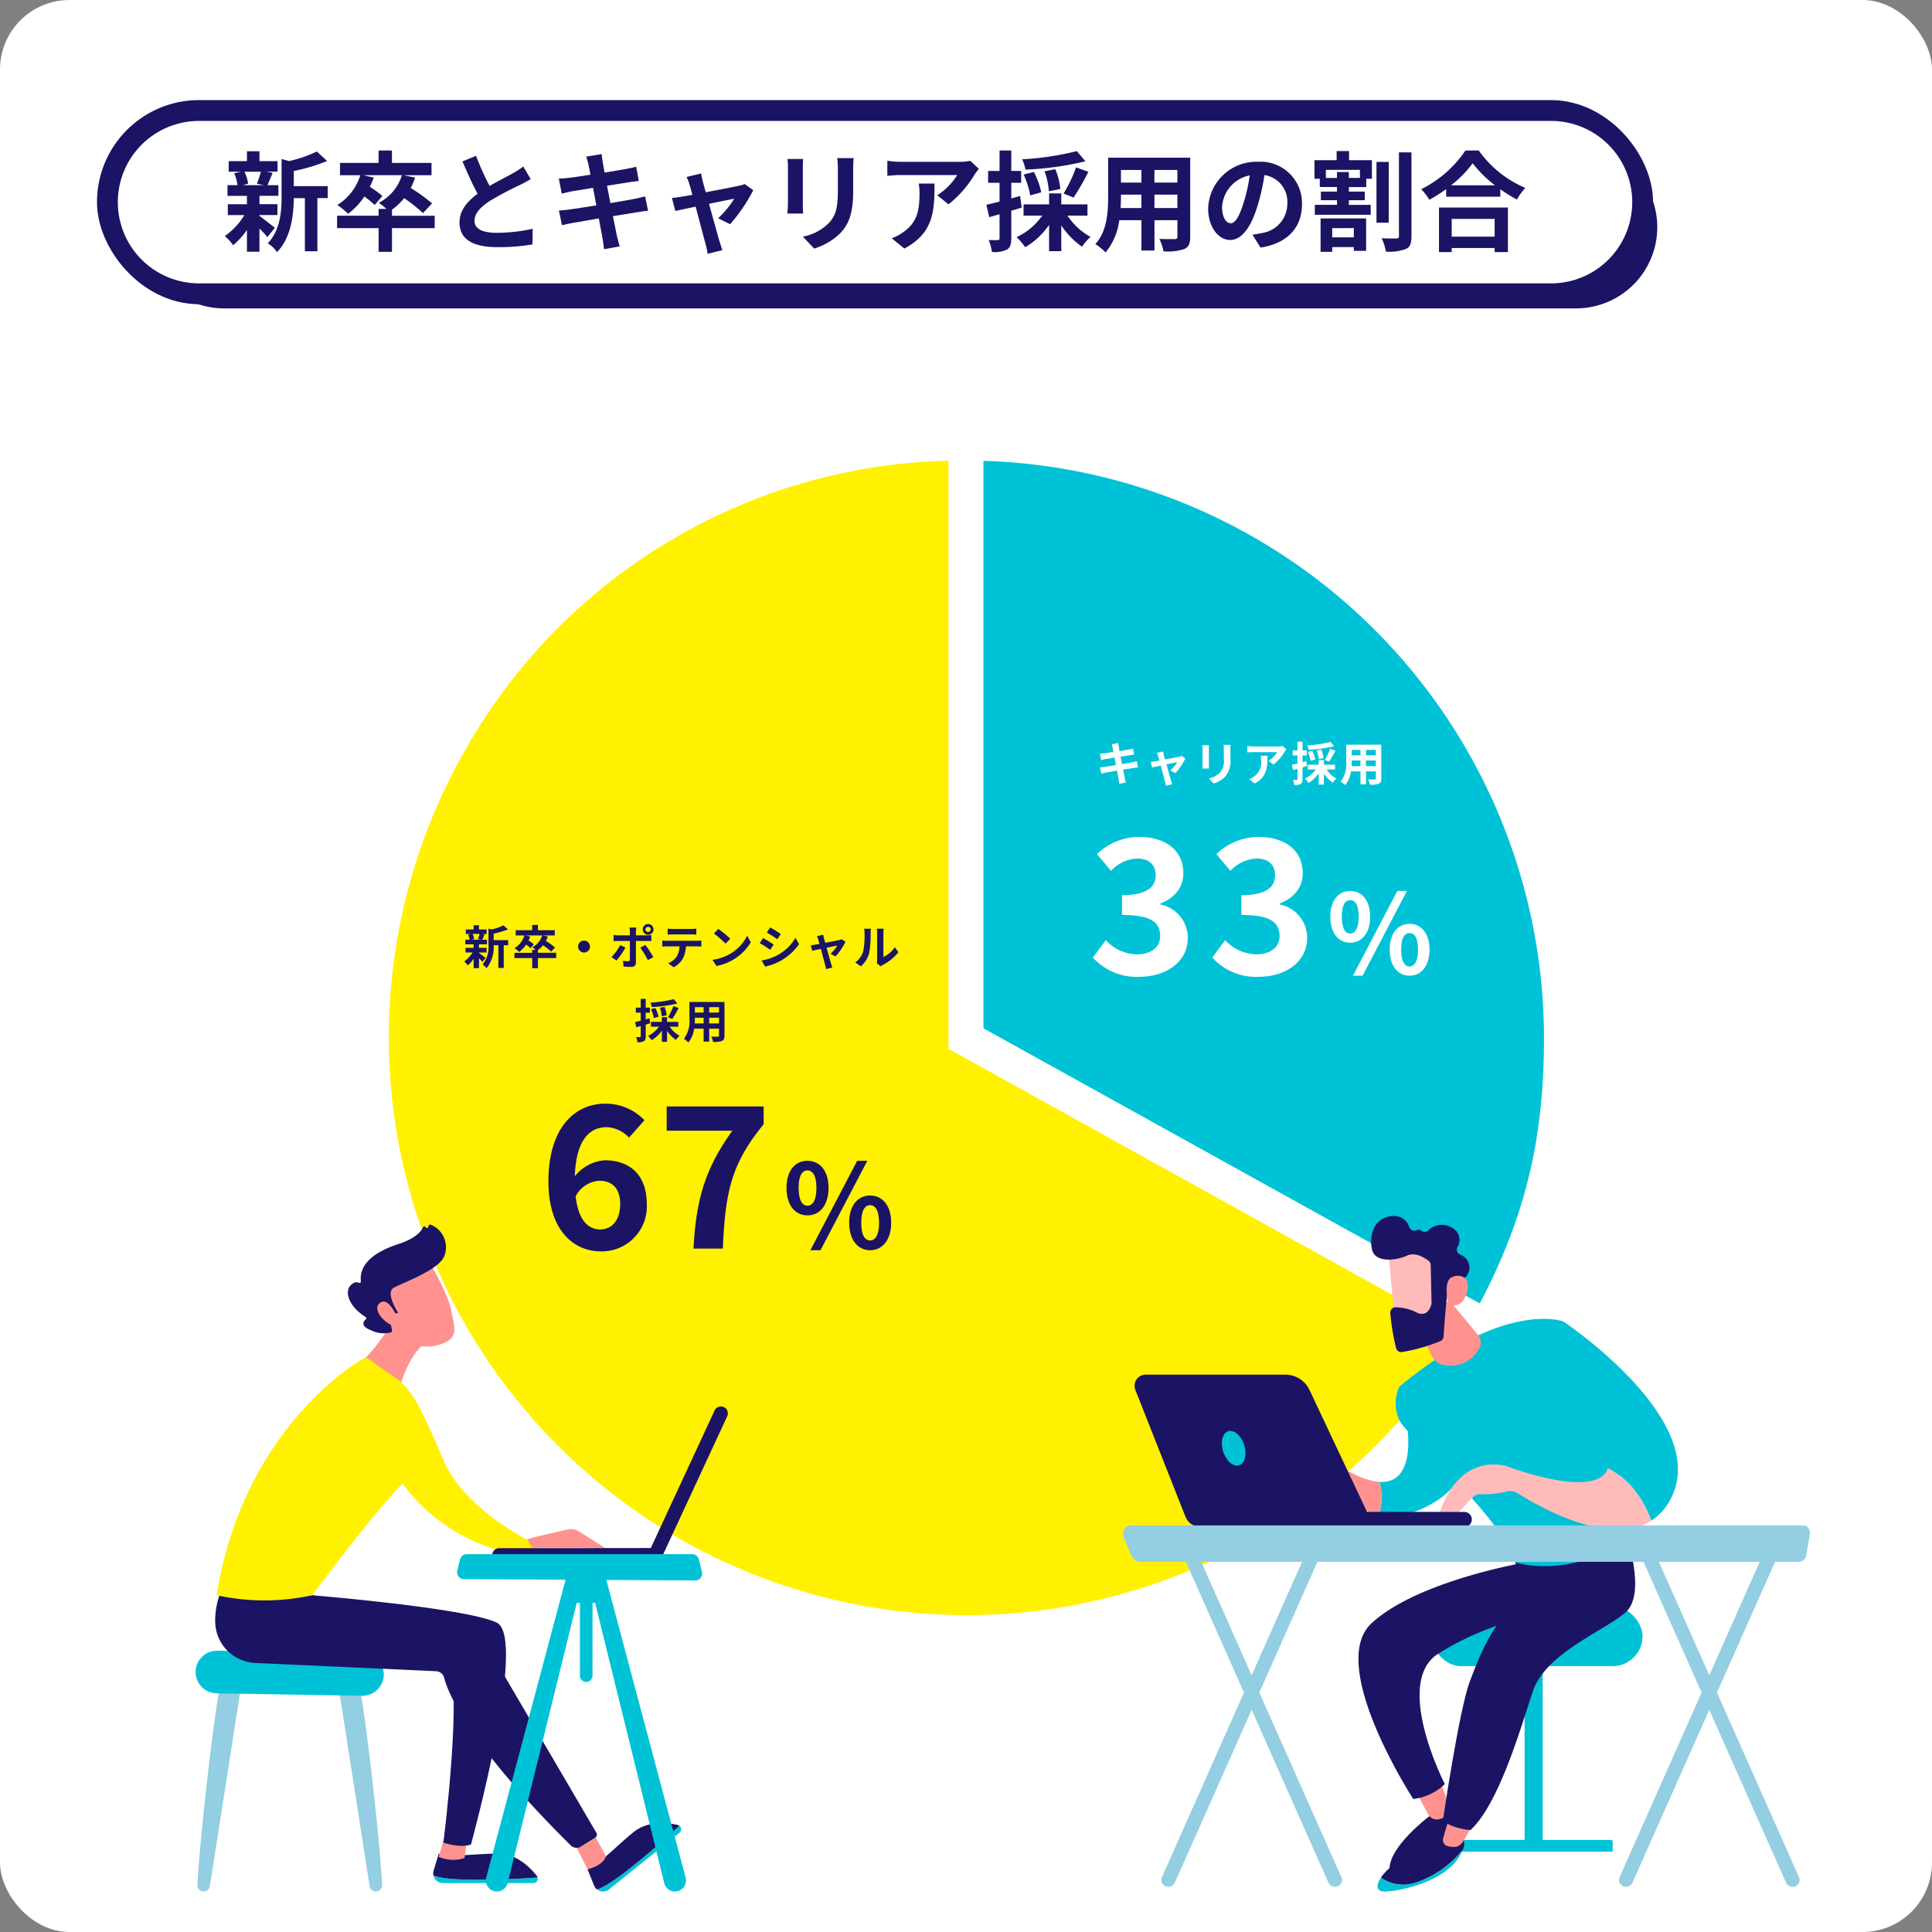 <?xml version="1.0" encoding="UTF-8"?> <svg xmlns="http://www.w3.org/2000/svg" xmlns:xlink="http://www.w3.org/1999/xlink" id="ratio_recruit" width="278" height="278" viewBox="0 0 278 278"><rect x="0" y="0" width="278" height="278" fill="#808080" stroke="none"/><defs><linearGradient id="linear-gradient" x1="-11.33" y1="0.5" x2="-10.33" y2="0.5" gradientUnits="objectBoundingBox"><stop offset="0" stop-color="#febbba"></stop><stop offset="1" stop-color="#ff928e"></stop></linearGradient><linearGradient id="linear-gradient-2" x1="-9.49" y1="0.5" x2="-8.49" y2="0.5" xlink:href="#linear-gradient"></linearGradient><linearGradient id="linear-gradient-3" x1="-4.13" y1="0.85" x2="-3.897" y2="0.282" xlink:href="#linear-gradient"></linearGradient><linearGradient id="linear-gradient-4" x1="-4.108" y1="0.5" x2="-3.108" y2="0.5" xlink:href="#linear-gradient"></linearGradient><linearGradient id="linear-gradient-5" x1="63.783" y1="16.5" x2="62.743" y2="17.251" xlink:href="#linear-gradient"></linearGradient><linearGradient id="linear-gradient-6" x1="261.485" y1="55.191" x2="257.207" y2="57.801" xlink:href="#linear-gradient"></linearGradient><linearGradient id="linear-gradient-7" x1="-298.613" y1="0.5" x2="-297.613" y2="0.5" xlink:href="#linear-gradient"></linearGradient><linearGradient id="linear-gradient-8" x1="-319.777" y1="0.5" x2="-318.777" y2="0.5" xlink:href="#linear-gradient"></linearGradient><linearGradient id="linear-gradient-9" x1="-89.205" y1="0.5" x2="-88.205" y2="0.5" xlink:href="#linear-gradient"></linearGradient><linearGradient id="linear-gradient-10" x1="-137.833" y1="0.5" x2="-136.833" y2="0.5" xlink:href="#linear-gradient"></linearGradient><linearGradient id="linear-gradient-11" x1="-44.964" y1="0.36" x2="-46.203" y2="7.417" xlink:href="#linear-gradient"></linearGradient><linearGradient id="linear-gradient-12" x1="-122.714" y1="-55.137" x2="-124.332" y2="-53.785" xlink:href="#linear-gradient"></linearGradient><linearGradient id="linear-gradient-13" x1="-316.093" y1="-154.632" x2="-312.841" y2="-157.021" xlink:href="#linear-gradient"></linearGradient></defs><g id="グループ_12931" data-name="グループ 12931"><rect id="長方形_25672" data-name="長方形 25672" width="278" height="278" rx="10" fill="#fff"></rect><g id="グループ_12909" data-name="グループ 12909" transform="translate(53.33 63.773)"><path id="パス_33369" data-name="パス 33369" d="M248.557,280.437l74.921,41.53a85.662,85.662,0,0,1-149.843-83.059,84.579,84.579,0,0,1,74.921-44.132Z" transform="translate(-162.88 -194.775)" fill="#fff100" stroke="#fff" stroke-width="5"></path><path id="パス_33370" data-name="パス 33370" d="M424.553,280.437V194.775a85.662,85.662,0,0,1,85.662,85.662c0,15.707-3.125,27.792-10.74,41.53Z" transform="translate(-338.876 -194.775)" fill="#00c2d6" stroke="#fff" stroke-width="5"></path></g><g id="グループ_12911" data-name="グループ 12911" transform="translate(16.955 17.401)"><path id="パス_33371" data-name="パス 33371" d="M62.784,75.832A11.687,11.687,0,0,0,74.471,87.519H269.008a11.687,11.687,0,0,0,0-23.374H74.471A11.687,11.687,0,0,0,62.784,75.832h0Z" transform="translate(-59.182 -60.544)" fill="#1b1464"></path><rect id="長方形_25673" data-name="長方形 25673" width="217.911" height="23.374" rx="11.687" fill="none" stroke="#1b1464" stroke-width="6"></rect><path id="パス_33372" data-name="パス 33372" d="M51.784,64.832A11.687,11.687,0,0,0,63.471,76.519H258.008a11.687,11.687,0,0,0,0-23.374H63.471A11.687,11.687,0,0,0,51.784,64.832Z" transform="translate(-51.784 -53.145)" fill="#fff"></path><g id="グループ_12910" data-name="グループ 12910" transform="translate(15.389 4.256)"><path id="パス_33373" data-name="パス 33373" d="M103.774,75.787c.563.391,1.862,1.424,2.221,1.705l-1.079,1.33a14.707,14.707,0,0,0-1.142-1.22v3.332h-1.8V77.79A11.055,11.055,0,0,1,99.988,80a6.879,6.879,0,0,0-1.2-1.314,10.259,10.259,0,0,0,2.816-3.019H99.222V74.1h2.753v-1.2h-2.8V71.36h1.439a7.248,7.248,0,0,0-.469-1.721l.954-.219H99.347V67.9h2.628V66.48h1.8V67.9h2.6v1.517h-1.611l.907.172c-.282.673-.532,1.3-.751,1.768h1.58v1.533h-2.722v1.2h2.581v1.564h-2.581v.125Zm-2.159-6.367a6.176,6.176,0,0,1,.532,1.721l-.782.219h3.066l-1.032-.219a11.726,11.726,0,0,0,.579-1.721Zm11.982,3.8h-1.486v7.649h-1.8V73.222h-1.6c-.016,2.331-.344,5.631-2.409,7.774a4.288,4.288,0,0,0-1.33-1.267c1.8-1.908,1.987-4.568,1.987-6.726V67.591l1.079.3a18.409,18.409,0,0,0,3.989-1.377l1.486,1.361a25.347,25.347,0,0,1-4.8,1.439V71.5h4.88Z" transform="translate(-98.784 -66.37)" fill="#1b1464"></path><path id="パス_33374" data-name="パス 33374" d="M162.187,77.314H156.04v3.41h-1.924v-3.41H148.14V75.531h5.975v-.985h1.126a8.909,8.909,0,0,0-1.1-.876,6.719,6.719,0,0,0,3.332-3.973h-5.553l1.486.344a9.961,9.961,0,0,1-.547,1.33,15.5,15.5,0,0,1,1.8,1.314l-1.111,1.3a12.685,12.685,0,0,0-1.486-1.22,10.173,10.173,0,0,1-2.331,2.487,12.639,12.639,0,0,0-1.549-1.267,7.76,7.76,0,0,0,3.3-4.286h-2.925V67.929h5.553V66.145h1.924v1.783h5.694V69.7h-4.02l1.658.344a10.817,10.817,0,0,1-.626,1.5,24.487,24.487,0,0,1,3.066,2.206L160.5,75.156A22.627,22.627,0,0,0,157.792,73a9.209,9.209,0,0,1-1.752,1.658v.876h6.148Z" transform="translate(-131.98 -66.145)" fill="#1b1464"></path><path id="パス_33375" data-name="パス 33375" d="M206.273,72.82c1.283-.751,2.643-1.424,3.379-1.846a9.777,9.777,0,0,0,1.455-.954l1.079,1.815c-.469.282-.97.548-1.549.845a46.3,46.3,0,0,0-4.364,2.315c-1.3.86-2.174,1.752-2.174,2.847,0,1.126,1.079,1.721,3.253,1.721a24.154,24.154,0,0,0,5.115-.579l-.031,2.252a29.044,29.044,0,0,1-5.021.391c-3.113,0-5.475-.86-5.475-3.551,0-1.721,1.095-3.019,2.6-4.13-.719-1.33-1.47-3-2.174-4.661l1.956-.8A37.1,37.1,0,0,0,206.273,72.82Z" transform="translate(-168.164 -67.72)" fill="#1b1464"></path><path id="パス_33376" data-name="パス 33376" d="M249.521,68.082l2.206-.36c.047.313.094.845.172,1.22.031.219.125.735.25,1.439,1.33-.219,2.518-.407,3.082-.516.5-.094,1.095-.219,1.47-.329l.375,2.049c-.344.031-.97.125-1.439.188-.641.109-1.83.3-3.129.5.156.782.313,1.642.485,2.5,1.408-.235,2.69-.454,3.394-.594.61-.125,1.189-.25,1.6-.376l.422,2.065c-.422.031-1.063.141-1.658.235-.751.125-2.018.329-3.394.548.25,1.283.469,2.331.563,2.816.109.469.266,1.032.407,1.533l-2.252.407c-.078-.579-.125-1.126-.219-1.58-.078-.454-.281-1.533-.532-2.847-1.6.266-3.066.516-3.738.641s-1.2.235-1.565.329l-.438-2.1c.422-.016,1.126-.11,1.627-.172.72-.094,2.175-.328,3.754-.579-.157-.845-.329-1.721-.469-2.518-1.377.219-2.581.422-3.066.5-.5.11-.907.188-1.439.329l-.422-2.159c.5-.016.97-.047,1.455-.11.547-.063,1.752-.235,3.1-.454-.125-.657-.235-1.173-.281-1.423C249.74,68.817,249.63,68.457,249.521,68.082Z" transform="translate(-197.504 -67.206)" fill="#1b1464"></path><path id="パス_33377" data-name="パス 33377" d="M299.744,77.415c.109.376.25.907.422,1.517,1.987-.375,4.177-.8,4.787-.938a2.982,2.982,0,0,0,.8-.25l1.251.892a24.632,24.632,0,0,1-3.332,4.9l-1.721-.86a13.88,13.88,0,0,0,2.315-2.816c-.375.063-1.94.391-3.629.735.595,2.159,1.267,4.568,1.5,5.381.094.266.3.97.422,1.283l-2.128.532a8.915,8.915,0,0,0-.281-1.377c-.235-.845-.876-3.285-1.439-5.412-1.314.282-2.456.516-2.925.626l-.485-1.877c.5-.047.923-.094,1.439-.188.219-.031.782-.125,1.5-.266-.157-.61-.3-1.111-.407-1.455a5.491,5.491,0,0,0-.438-1.111l2.1-.5C299.556,76.586,299.65,77.008,299.744,77.415Z" transform="translate(-230.957 -72.925)" fill="#1b1464"></path><path id="パス_33378" data-name="パス 33378" d="M348.264,70.819v5.287c0,.391.016,1,.047,1.361h-2.268c.016-.3.078-.907.078-1.377V70.819a11.078,11.078,0,0,0-.062-1.2h2.253C348.28,69.975,348.264,70.319,348.264,70.819Zm7.243.235v3.1c0,3.363-.657,4.818-1.815,6.1a9.206,9.206,0,0,1-3.8,2.252l-1.627-1.721a7.077,7.077,0,0,0,3.754-1.971c1.079-1.173,1.283-2.346,1.283-4.787V71.054a11.017,11.017,0,0,0-.094-1.564h2.362C355.539,69.928,355.507,70.428,355.507,71.054Z" transform="translate(-265.085 -68.395)" fill="#1b1464"></path><path id="パス_33379" data-name="パス 33379" d="M402.515,72.623a15.935,15.935,0,0,1-3.754,4.286l-1.627-1.3a9.306,9.306,0,0,0,2.878-2.91h-8.15c-.657,0-1.173.047-1.908.11V70.636a12.38,12.38,0,0,0,1.908.157h8.431a8.066,8.066,0,0,0,1.6-.141l1.236,1.158A7.863,7.863,0,0,0,402.515,72.623ZM392.409,83.275l-1.83-1.486a6.187,6.187,0,0,0,1.643-.86c1.986-1.377,2.362-3.035,2.362-5.6a8.691,8.691,0,0,0-.109-1.408h2.268c0,3.879-.078,7.07-4.333,9.354Z" transform="translate(-294.618 -69.166)" fill="#1b1464"></path><path id="パス_33380" data-name="パス 33380" d="M438.565,74.358c-.5.157-1,.313-1.5.454v3.958c0,.86-.141,1.33-.61,1.627a4.059,4.059,0,0,1-2.175.344,6.934,6.934,0,0,0-.469-1.721,12.65,12.65,0,0,0,1.3.016c.188,0,.266-.063.266-.266V75.312c-.516.156-1.032.3-1.486.422l-.407-1.783c.532-.11,1.189-.282,1.893-.454V70.791h-1.643V69.086h1.643V66.145h1.689v2.941h1.423v1.705h-1.423v2.252l1.267-.36Zm6.586,1.158a9.548,9.548,0,0,0,3.316,3.066,6.983,6.983,0,0,0-1.22,1.408,11.409,11.409,0,0,1-2.988-3.066v3.707h-1.752V76.845a10.84,10.84,0,0,1-3.441,3.222,8.434,8.434,0,0,0-1.236-1.455,9.339,9.339,0,0,0,3.692-3.1h-2.69V73.9h3.676v-1.58h1.752V73.9h3.77v1.611Zm2.581-7.821a44.222,44.222,0,0,1-8.619,1.2,6.373,6.373,0,0,0-.485-1.486,42,42,0,0,0,7.868-1.173ZM439.8,72.606a13.694,13.694,0,0,0-.954-3l1.471-.376a11.928,11.928,0,0,1,1.064,2.925Zm2.675-.594a10.406,10.406,0,0,0-.625-2.878l1.548-.3a9.523,9.523,0,0,1,.72,2.847Zm2.112.328a20.419,20.419,0,0,0,1.8-3.77l1.768.641a34.655,34.655,0,0,1-2.127,3.707l-1.439-.579Z" transform="translate(-323.894 -66.145)" fill="#1b1464"></path><path id="パス_33381" data-name="パス 33381" d="M495.012,80.655c0,1-.219,1.5-.845,1.783a7.268,7.268,0,0,1-3,.328,7.02,7.02,0,0,0-.594-1.783c.876.047,1.908.031,2.19.031.3,0,.407-.094.407-.375V78.293h-3.3v4.364h-1.877V78.293H484.8a8.961,8.961,0,0,1-1.971,4.646,6.854,6.854,0,0,0-1.471-1.2c1.705-1.877,1.846-4.662,1.846-6.852V69.3h11.81Zm-7.024-4.114V74.617h-2.941V74.9c0,.5-.016,1.064-.047,1.643h2.988Zm-2.941-5.475v1.815h2.941V71.066Zm8.118,0h-3.3v1.815h3.3Zm0,5.475V74.617h-3.3v1.924Z" transform="translate(-356.094 -68.266)" fill="#1b1464"></path><path id="パス_33382" data-name="パス 33382" d="M538.491,83.456l-1.173-1.862a12.027,12.027,0,0,0,1.455-.25,4.245,4.245,0,0,0,3.566-4.192,3.867,3.867,0,0,0-3.285-4.13,31.681,31.681,0,0,1-.939,4.239c-.938,3.16-2.284,5.1-3.989,5.1-1.736,0-3.175-1.908-3.175-4.552a6.95,6.95,0,0,1,7.18-6.7,5.957,5.957,0,0,1,6.32,6.1C544.451,80.515,542.433,82.846,538.491,83.456Zm-4.3-3.5c.657,0,1.267-.986,1.909-3.1a23.52,23.52,0,0,0,.829-3.786,4.924,4.924,0,0,0-3.973,4.536C532.954,79.186,533.58,79.952,534.19,79.952Z" transform="translate(-389.451 -69.487)" fill="#1b1464"></path><path id="パス_33383" data-name="パス 33383" d="M582.655,67.7h3.285v2.675h-.813v1.189h-2.5v.657h2.284v1.236h-2.284v.673h3.144v1.424h-8.04V74.127h3.191v-.673H578.6V72.219h2.315v-.657h-2.471V70.373h-.767V67.7h3.191V66.384h1.784Zm-4.1,8.385h6.554v4.661h-1.768V80.2H580.23v.688h-1.674Zm5.663-6.992h-4.9v1.158h1.6V69.4h1.705v.845h1.6Zm-3.989,8.385V78.8h3.113v-1.33Zm8.134-.782H586.6V67.949h1.768Zm3.269-10.121v12.06c0,1.032-.187,1.564-.813,1.846a6.882,6.882,0,0,1-2.862.375,7.607,7.607,0,0,0-.61-1.924c.907.047,1.8.031,2.112.031.266,0,.375-.094.375-.344V66.572Z" transform="translate(-420.879 -66.306)" fill="#1b1464"></path><path id="パス_33384" data-name="パス 33384" d="M632.843,66.145a15.714,15.714,0,0,0,6.695,5.381,9.084,9.084,0,0,0-1.2,1.674,18.75,18.75,0,0,1-2.394-1.486v1.079h-7.79V71.7a21.78,21.78,0,0,1-2.425,1.533,7.59,7.59,0,0,0-1.173-1.517,16.557,16.557,0,0,0,6.367-5.569Zm-5.725,8.2h9.918v6.413h-1.909v-.579h-6.179v.579h-1.83Zm8.056-3.191a17.128,17.128,0,0,1-3.207-3.175,15.981,15.981,0,0,1-3.113,3.175Zm-6.226,4.834v2.55h6.179v-2.55Z" transform="translate(-452.404 -66.145)" fill="#1b1464"></path></g></g><g id="グループ_12919" data-name="グループ 12919" transform="translate(28.15 176.202)"><g id="グループ_12912" data-name="グループ 12912" transform="translate(0 61.325)"><path id="パス_33385" data-name="パス 33385" d="M90.208,739.3c-.616.911-3.063,21.543-3.446,29.163a.9.9,0,0,0,.9.945h0a.9.9,0,0,0,.892-.764l4.477-28.688Z" transform="translate(-86.503 -734.766)" fill="#93cee2"></path><path id="パス_33386" data-name="パス 33386" d="M151.588,739.3c.616.911,3.063,21.543,3.447,29.163a.9.9,0,0,1-.9.945h0a.9.9,0,0,1-.892-.764l-4.477-28.688Z" transform="translate(-128.205 -734.766)" fill="#93cee2"></path><path id="パス_33387" data-name="パス 33387" d="M85.977,728.373l0,.225a3.067,3.067,0,0,0,3.126,2.976l20.693.352a3.094,3.094,0,0,0,3.239-2.808l.011-.206a3.055,3.055,0,0,0-3.119-3.094l-20.7-.371A3.082,3.082,0,0,0,85.977,728.373Z" transform="translate(-85.975 -725.447)" fill="#00c2d6"></path></g><g id="グループ_12916" data-name="グループ 12916" transform="translate(2.811)"><g id="グループ_12913" data-name="グループ 12913" transform="translate(31.376 90.517)"><path id="パス_33388" data-name="パス 33388" d="M196.535,824.845c-3.678,0-5.306-.315-6.034-.6a1.4,1.4,0,0,0,1.359,1.081h13.013a.633.633,0,0,0,.61-.8C204,824.643,200.85,824.845,196.535,824.845Z" transform="translate(-190.464 -821.087)" fill="#00c2d6"></path><path id="パス_33389" data-name="パス 33389" d="M205.408,818.042a.615.615,0,0,0-.106-.221c-.991-1.266-2.983-3.253-5.691-3.215-3.968.056-5.352.486-8.435.024l-.727,2.411a1.383,1.383,0,0,0-.022.719c.728.288,2.355.6,6.034.6,4.315,0,7.465-.2,8.949-.322Z" transform="translate(-190.388 -814.605)" fill="#1b1464"></path></g><path id="パス_33390" data-name="パス 33390" d="M193.684,806.745l-.893,3.037a5.251,5.251,0,0,0,3.718.177l.342-2.631Z" transform="translate(-160.628 -718.801)" fill="url(#linear-gradient)"></path><g id="グループ_12914" data-name="グループ 12914" transform="translate(53.579 86.127)"><path id="パス_33391" data-name="パス 33391" d="M267.458,808.217c-2.867,2.3-4.333,3.079-5.079,3.311a1.394,1.394,0,0,0,1.733-.013l10.144-8.151a.631.631,0,0,0-.023-1C273.151,803.384,270.822,805.514,267.458,808.217Z" transform="translate(-261.011 -801.981)" fill="#00c2d6"></path><path id="パス_33392" data-name="パス 33392" d="M271.425,801.579a.609.609,0,0,0-.221-.105c-1.562-.361-4.353-.656-6.441,1.07-3.058,2.529-3.869,3.729-6.56,5.3l.936,2.326a1.37,1.37,0,0,0,.431.572c.747-.232,2.212-1.007,5.08-3.311,3.364-2.7,5.693-4.833,6.775-5.855Z" transform="translate(-258.202 -801.197)" fill="#1b1464"></path></g><path id="パス_33393" data-name="パス 33393" d="M128.469,701.068s22.023,1.8,26.54,3.925-3.687,31.934-3.687,31.934-1.23.592-3.967-.259c0,0,2.806-22,.718-26.766L124.229,706Z" transform="translate(-114.515 -647.725)" fill="#1b1464"></path><path id="パス_33394" data-name="パス 33394" d="M251.52,806.047c.2.186,2.188,4.187,2.188,4.187s2.208-.478,2.659-1.875l-1.987-3.611-2.86,1.3Z" transform="translate(-200.128 -717.458)" fill="url(#linear-gradient-2)"></path><path id="パス_33395" data-name="パス 33395" d="M95.251,700.505a11.154,11.154,0,0,0-.688,4.022,6.038,6.038,0,0,0,5.762,5.907l26.034,1.187a1.249,1.249,0,0,1,1.153.938c.612,2.366,3.6,9.633,18.219,24.133a1.178,1.178,0,0,0,1.458.159l2.081-1.314a.479.479,0,0,0,.158-.647l-15.159-25.885a5.867,5.867,0,0,0-3.564-2.644l-22.189-5.672Z" transform="translate(-94.562 -647.347)" fill="#1b1464"></path><path id="パス_33396" data-name="パス 33396" d="M163.457,577.009s-2.789,4.931-5.632,7.32l5.877,3.279s1.324-5.22,4.35-6.749Z" transform="translate(-137.111 -564.286)" fill="url(#linear-gradient-3)"></path><path id="パス_33397" data-name="パス 33397" d="M95.223,630.968a32.216,32.216,0,0,0,13.737,0s9.387-12.619,13.019-16.054a25.831,25.831,0,0,0,18.687,10.437l.719-1.607s-10.265-4.732-13.425-12-4.429-10.372-7.3-12.269c-1.791-1.181-2.863-1.988-3.417-2.429a.919.919,0,0,0-1.053-.067C113.135,598.836,98.778,608.668,95.223,630.968Z" transform="translate(-95.006 -577.625)" fill="#fff100"></path><path id="パス_33398" data-name="パス 33398" d="M231.644,673.442l1.451-.387,4.407-1.021a2.043,2.043,0,0,1,1.549.261l3.789,2.384-10.463-.018-.732-1.22Z" transform="translate(-186.76 -628.163)" fill="url(#linear-gradient-4)"></path><g id="グループ_12915" data-name="グループ 12915" transform="translate(19.095)"><path id="パス_33399" data-name="パス 33399" d="M172.341,554.426s2.71,4.505,3.181,7,1.225,4.047-1.609,4.934a6.22,6.22,0,0,1-7.121-2.56s-2.581-3.577-2.324-5.216,7.873-4.154,7.873-4.154Z" transform="translate(-160.661 -549.097)" fill="url(#linear-gradient-5)"></path><path id="パス_33400" data-name="パス 33400" d="M159.765,550.922l.367-.048s-1.919-2.9-.663-3.619,6.373-2.485,7.262-4.5a3.5,3.5,0,0,0-1.97-4.6.2.2,0,0,0-.236.124l-.091.245a.2.2,0,0,1-.368.011h0a.2.2,0,0,0-.36-.008c-.274.6-1.095,1.635-3.556,2.433-3.492,1.132-5.667,2.892-5.4,5.374a.2.2,0,0,1-.284.2c-.285-.126-.718-.146-1.221.4-.874.956-.189,3.046,2.2,4.526a.2.2,0,0,1,.032.317c-.357.306-.859.987.755,1.595a4.057,4.057,0,0,0,2.886.278.2.2,0,0,0,.122-.224l-.424-2.174a.2.2,0,0,1,.169-.235l.782-.1Z" transform="translate(-152.88 -538.151)" fill="#1b1464"></path><path id="パス_33401" data-name="パス 33401" d="M168.6,574.14s-1.2-2.949-2.452-1.912,1.161,3.327,2.277,3.3Z" transform="translate(-161.57 -560.922)" fill="url(#linear-gradient-6)"></path></g></g><g id="グループ_12917" data-name="グループ 12917" transform="translate(42.702 26.145)"><path id="パス_33402" data-name="パス 33402" d="M217.346,682.344h.051l22.353-.022a1,1,0,1,0,0-2l-22.353.022a1,1,0,0,0-.049,2Z" transform="translate(-216.395 -659.919)" fill="#1b1464"></path><path id="パス_33403" data-name="パス 33403" d="M294.605,618.535c-.008.015-.016.03-.023.046l-9.405,20.278a1,1,0,1,0,1.812.84l9.405-20.278a1,1,0,0,0-1.789-.886Z" transform="translate(-262.594 -618.001)" fill="#1b1464"></path></g><g id="グループ_12918" data-name="グループ 12918" transform="translate(37.622 47.427)"><path id="パス_33404" data-name="パス 33404" d="M225.365,689.917c-.1.4-9.425,35.385-11.789,44.253a1.6,1.6,0,0,0,1.535,2.026h0a1.593,1.593,0,0,0,1.542-1.219L227.005,693Z" transform="translate(-209.38 -687.652)" fill="#00c2d6"></path><path id="パス_33405" data-name="パス 33405" d="M261.925,689.917c.1.4,9.425,35.385,11.789,44.253a1.6,1.6,0,0,1-1.535,2.026h0a1.593,1.593,0,0,1-1.542-1.219L260.284,693Z" transform="translate(-240.834 -687.652)" fill="#00c2d6"></path><path id="パス_33406" data-name="パス 33406" d="M254.55,686.423h-5.809v4.665a1.207,1.207,0,0,0,1.2,1.214h.8V702.78a.914.914,0,0,0,.908.919h0a.914.914,0,0,0,.908-.919V692.3h.4a1.6,1.6,0,0,0,1.592-1.611v-4.268Z" transform="translate(-233.069 -685.303)" fill="#00c2d6"></path><path id="パス_33407" data-name="パス 33407" d="M202.266,683H234.7a1,1,0,0,1,.962.755l.453,1.776a1,1,0,0,1-.968,1.257l-33.282-.194a1,1,0,0,1-.958-1.252l.394-1.582a1,1,0,0,1,.964-.76Z" transform="translate(-200.878 -683.001)" fill="#00c2d6"></path></g></g><g id="グループ_12926" data-name="グループ 12926" transform="translate(161.612 174.982)"><g id="グループ_12920" data-name="グループ 12920" transform="translate(44.344 56.147)"><rect id="長方形_25674" data-name="長方形 25674" width="2.597" height="28.086" transform="translate(13.421 6.688)" fill="#00c2d6"></rect><path id="パス_33408" data-name="パス 33408" d="M661.99,810.292H639.243v-1.473a.217.217,0,0,1,.217-.217h22.295a.234.234,0,0,1,.234.234Z" transform="translate(-635.897 -774.977)" fill="#00c2d6"></path><rect id="長方形_25675" data-name="長方形 25675" width="30.394" height="8.62" rx="4.31" fill="#00c2d6"></rect></g><g id="グループ_12922" data-name="グループ 12922" transform="translate(22.248)"><path id="パス_33409" data-name="パス 33409" d="M616.9,794.249s-7.416,5.345-6.128,8.937c0,0,8.114-3.5,9.094-6.259s-.166-3.976-.166-3.976Z" transform="translate(-594.553 -708.304)" fill="#1b1464"></path><path id="パス_33410" data-name="パス 33410" d="M626.457,783.233l1.213,3.506a1.219,1.219,0,0,1-.473,1.43,3.185,3.185,0,0,1-1,.389,1.419,1.419,0,0,1-1.57-.713l-1.451-2.731Z" transform="translate(-602.993 -701.767)" fill="url(#linear-gradient-7)"></path><path id="パス_33411" data-name="パス 33411" d="M620.657,686.863s-15.232,2.64-21.766,8.676,6,25.29,6,25.29a7.8,7.8,0,0,0,4.541-2.145S602,704.2,608.4,699.98a41.248,41.248,0,0,1,15.5-5.817l-3.094-6.835Z" transform="translate(-585.393 -636.951)" fill="#1b1464"></path><path id="パス_33412" data-name="パス 33412" d="M609.526,809.628c1.631-.755,6.249-3.987,7.027-4.13s2.129.772,2.129.772a2.1,2.1,0,0,1-.023,1.621,14.578,14.578,0,0,1-6.726,4.743,5.637,5.637,0,0,1-5.081-.7,6.876,6.876,0,0,1,2.674-2.305Z" transform="translate(-592.016 -716.733)" fill="#1b1464"></path><path id="パス_33413" data-name="パス 33413" d="M610.961,817.581a14.579,14.579,0,0,0,6.726-4.743,6.555,6.555,0,0,1-1.954,2.644c-2.9,2.607-8.441,3.547-9.62,3.366-.945-.145-.856-1.018-.232-1.968A5.637,5.637,0,0,0,610.961,817.581Z" transform="translate(-591.044 -721.679)" fill="#00c2d6"></path><path id="パス_33414" data-name="パス 33414" d="M638.4,798.226a12.53,12.53,0,0,1-1.474,2.855,1.4,1.4,0,0,1-1.186.663,3.6,3.6,0,0,1-.98-.118.908.908,0,0,1-.61-1.13l1.049-3.582Z" transform="translate(-610.353 -710.97)" fill="url(#linear-gradient-8)"></path><path id="パス_33415" data-name="パス 33415" d="M660.281,672.9s3.383,9.045,0,11.8-11.453,5.848-13.256,11.327-4.862,16.127-8.956,19.9c0,0-2.877-.279-3.953-1.425,0,0,2.332-15.9,3.869-19.974,1.332-3.532,3.294-8.63,7.054-11.48,1.076-.816.889-2.108.39-3.363l-.909-2.285Z" transform="translate(-610.353 -627.559)" fill="#1b1464"></path><path id="パス_33416" data-name="パス 33416" d="M606,632.594c5.672.342,3.9-8.72,3.8-9.08l8.609,6.081s-.456,4.846-7.613,7.388a8.894,8.894,0,0,1-4.929.357A7.832,7.832,0,0,0,606,632.594Z" transform="translate(-591.357 -594.344)" fill="#00c2d6"></path><path id="パス_33417" data-name="パス 33417" d="M565.219,641.574a4.386,4.386,0,0,1,4.508,0c2.826,1.848,4.917,2.634,6.459,2.727a7.831,7.831,0,0,1-.131,4.745,12.183,12.183,0,0,1-6.415-4.148,1.022,1.022,0,0,0-1.415-.155c-.44.347-.868.823-.79,1.324.153.988-.993,1.3-1.08.944a14.769,14.769,0,0,1,.392-2.482s-2.292,2.305-3.187,3.191a1.568,1.568,0,0,1-2.02,0s1.565-4.677,3.679-6.147Z" transform="translate(-561.541 -606.051)" fill="url(#linear-gradient-9)"></path><path id="パス_33418" data-name="パス 33418" d="M637.45,579.977s-8.252-3.3-23.609,9.374a5.771,5.771,0,0,0,.117,5.018c1.4,2.363,14.733,13.878,16.565,20.264,0,0,7.943,2.581,16.158-3.539C646.681,611.094,645.956,593.322,637.45,579.977Z" transform="translate(-596.356 -564.801)" fill="#00c2d6"></path><path id="パス_33419" data-name="パス 33419" d="M625.963,571.768l4.062,4.924a1.617,1.617,0,0,1,.213,1.738,4.618,4.618,0,0,1-4.869,2.593,2.493,2.493,0,0,1-2.05-1.4l-2.84-5.872,5.483-1.986Z" transform="translate(-601.182 -559.541)" fill="url(#linear-gradient-10)"></path><path id="パス_33420" data-name="パス 33420" d="M688.6,601.864c.958-3.9-8.745-12.6-8.745-12.6l2.356-8.492s20.952,13.948,15.613,25.165a8.168,8.168,0,0,1-2.961,3.487C693.173,604.884,690.485,602.8,688.6,601.864Z" transform="translate(-641.114 -565.598)" fill="#00c2d6"></path><path id="パス_33421" data-name="パス 33421" d="M688.146,616.632a.229.229,0,0,0,.222-.175c.98-3.989-8.415-12.465-8.815-12.824a.229.229,0,1,0-.306.341c.1.086,9.59,8.65,8.676,12.373a.229.229,0,0,0,.223.284Z" transform="translate(-640.657 -580.933)" fill="#00c2d6"></path><path id="パス_33422" data-name="パス 33422" d="M641.78,643.787s11.5,4.466,14.312,1.107a1.885,1.885,0,0,0,.384-.771c1.888.937,4.576,3.02,6.263,7.561-6.05,3.866-16.393-2.151-19.189-3.925a2.088,2.088,0,0,0-1.545-.284,14.27,14.27,0,0,1-3.947.4c-1.47-.226-3.582,4.959-5.964,3.36,0,0,2.04-9.014,9.686-7.446Z" transform="translate(-608.993 -607.856)" fill="url(#linear-gradient-11)"></path><g id="グループ_12921" data-name="グループ 12921" transform="translate(13.436)"><path id="パス_33423" data-name="パス 33423" d="M610.229,547.193c-.041.158.952,10.923.952,10.923l6.135-.7.575-10.343S610.913,544.542,610.229,547.193Z" transform="translate(-607.722 -542.199)" fill="url(#linear-gradient-12)"></path><path id="パス_33424" data-name="パス 33424" d="M611.146,541.444l.124,5.468a.754.754,0,0,1-.023.206c-.107.416-.579,1.82-1.986,1.249a6.872,6.872,0,0,0-3.312-.808.763.763,0,0,0-.619.821,33.01,33.01,0,0,0,.839,5.057.762.762,0,0,0,.87.549,24.618,24.618,0,0,0,5.513-1.58.764.764,0,0,0,.445-.643c.092-1.367.387-5.521.648-6.665.245-1.074,1.652-1.58,2.258-1.75a.751.751,0,0,0,.461-.371,1.98,1.98,0,0,0-1.01-3.015.765.765,0,0,1-.374-1.036,1.984,1.984,0,0,0-.806-2.847,2.8,2.8,0,0,0-3.408.436.764.764,0,0,1-.981.008.6.6,0,0,0-.686-.052.753.753,0,0,1-1.024-.437,2.282,2.282,0,0,0-2.491-1.6c-2.733.165-3.363,3.1-2.846,4.924s3.469,1.472,5.01.753c1.172-.547,2.52.309,3.1.751A.758.758,0,0,1,611.146,541.444Z" transform="translate(-602.576 -534.424)" fill="#1b1464"></path><path id="パス_33425" data-name="パス 33425" d="M635.979,564.724s-.764-3.209.452-3.841,2.851-.055,2.236,2.141C637.9,565.757,635.979,564.724,635.979,564.724Z" transform="translate(-624.883 -552.058)" fill="url(#linear-gradient-13)"></path></g></g><g id="グループ_12923" data-name="グループ 12923" transform="translate(1.643 22.823)"><path id="パス_33426" data-name="パス 33426" d="M591.762,666.573h-.055l-24.137-.026a1.08,1.08,0,1,1,0-2.161l24.137.026a1.08,1.08,0,0,1,.053,2.159Z" transform="translate(-544.264 -644.658)" fill="#1b1464"></path><path id="パス_33427" data-name="パス 33427" d="M500.215,604.13h20.1a3.831,3.831,0,0,1,3.465,2.2l9.293,19.705H508.094a2.328,2.328,0,0,1-2.165-1.473l-7.206-18.234a1.605,1.605,0,0,1,1.493-2.2Z" transform="translate(-498.608 -604.13)" fill="#1b1464"></path><path id="パス_33428" data-name="パス 33428" d="M540.176,630.853c.436,1.353.114,2.668-.719,2.936s-1.861-.612-2.3-1.965-.114-2.668.719-2.936S539.74,629.5,540.176,630.853Z" transform="translate(-524.407 -620.749)" fill="#00c2d6"></path></g><g id="グループ_12925" data-name="グループ 12925" transform="translate(0 44.509)"><g id="グループ_12924" data-name="グループ 12924" transform="translate(5.495 2.159)"><path id="パス_33429" data-name="パス 33429" d="M511.386,726.8a1.042,1.042,0,0,1-.4-.08.97.97,0,0,1-.531-1.29l21.273-47.876a1.027,1.027,0,0,1,1.333-.514.97.97,0,0,1,.531,1.29L512.318,726.2a1.016,1.016,0,0,1-.932.594Z" transform="translate(-510.372 -676.957)" fill="#93cee2"></path><path id="パス_33430" data-name="パス 33430" d="M540.878,726.8a1.016,1.016,0,0,1-.932-.594l-21.273-47.876a.97.97,0,0,1,.531-1.29,1.027,1.027,0,0,1,1.333.514l21.273,47.876a.971.971,0,0,1-.531,1.29,1.041,1.041,0,0,1-.4.08Z" transform="translate(-515.899 -676.956)" fill="#93cee2"></path><path id="パス_33431" data-name="パス 33431" d="M712.5,726.8a1.042,1.042,0,0,1-.4-.08.97.97,0,0,1-.531-1.29l21.273-47.876a1.027,1.027,0,0,1,1.333-.514.97.97,0,0,1,.531,1.29L713.429,726.2A1.016,1.016,0,0,1,712.5,726.8Z" transform="translate(-645.634 -676.957)" fill="#93cee2"></path><path id="パス_33432" data-name="パス 33432" d="M741.988,726.8a1.016,1.016,0,0,1-.932-.594l-21.273-47.876a.97.97,0,0,1,.531-1.29,1.027,1.027,0,0,1,1.333.514l21.273,47.876a.971.971,0,0,1-.531,1.29A1.041,1.041,0,0,1,741.988,726.8Z" transform="translate(-651.162 -676.956)" fill="#93cee2"></path></g><path id="パス_33433" data-name="パス 33433" d="M592.406,671.638a1.167,1.167,0,0,0-.2-.885.92.92,0,0,0-.738-.39H494.692a1.078,1.078,0,0,0-.928.569,1.362,1.362,0,0,0-.072,1.182l1.049,2.541a1.468,1.468,0,0,0,1.333.954H590.8a1.153,1.153,0,0,0,1.092-1.008Z" transform="translate(-493.59 -670.363)" fill="#93cee2"></path></g></g><g id="グループ_12927" data-name="グループ 12927" transform="translate(66.795 132.959)"><path id="パス_33434" data-name="パス 33434" d="M206.132,410.6c.24.167.795.608.948.728l-.461.568a6.269,6.269,0,0,0-.488-.521V412.8h-.768v-1.343a4.7,4.7,0,0,1-.848.942,2.941,2.941,0,0,0-.514-.561,4.383,4.383,0,0,0,1.2-1.289h-1.015v-.668h1.175v-.514h-1.2v-.654h.615a3.09,3.09,0,0,0-.2-.735l.407-.094h-.748v-.648h1.122v-.608h.768v.608h1.109v.648h-.688l.388.074c-.12.287-.227.554-.321.755h.675v.654h-1.162v.514h1.1v.668h-1.1Zm-.922-2.719a2.627,2.627,0,0,1,.227.735l-.334.094h1.309l-.441-.094a4.981,4.981,0,0,0,.247-.735Zm5.117,1.623h-.635v3.266h-.768v-3.266h-.681a4.838,4.838,0,0,1-1.029,3.32,1.832,1.832,0,0,0-.568-.541,4.038,4.038,0,0,0,.848-2.872V407.1l.461.127a7.872,7.872,0,0,0,1.7-.588l.635.581a10.83,10.83,0,0,1-2.051.615v.935h2.084Z" transform="translate(-204.002 -406.449)" fill="#1b1464"></path><path id="パス_33435" data-name="パス 33435" d="M232.1,411.256h-2.625v1.456h-.822v-1.456H226.1v-.761h2.552v-.421h.481a3.782,3.782,0,0,0-.467-.374,2.869,2.869,0,0,0,1.423-1.7H227.72l.634.147a4.238,4.238,0,0,1-.234.568,6.588,6.588,0,0,1,.768.561l-.474.554a5.411,5.411,0,0,0-.634-.521,4.352,4.352,0,0,1-1,1.062,5.4,5.4,0,0,0-.661-.541,3.315,3.315,0,0,0,1.409-1.83h-1.249v-.755h2.371v-.761h.822v.761h2.431V408h-1.717l.708.147a4.628,4.628,0,0,1-.267.641,10.464,10.464,0,0,1,1.309.942l-.561.6a9.684,9.684,0,0,0-1.156-.922,3.949,3.949,0,0,1-.748.708v.374H232.1Z" transform="translate(-218.867 -406.353)" fill="#1b1464"></path><path id="パス_33436" data-name="パス 33436" d="M255.771,414.237a.855.855,0,1,1-.855-.855A.861.861,0,0,1,255.771,414.237Z" transform="translate(-237.671 -410.991)" fill="#1b1464"></path><path id="パス_33437" data-name="パス 33437" d="M269.438,411.329l-.721-.494a6.954,6.954,0,0,0,1.256-1.723l.755.354A10.481,10.481,0,0,1,269.438,411.329Zm2.8-4.155v.534h1.557a5.439,5.439,0,0,0,.661-.047v.875c-.214-.013-.474-.02-.655-.02h-1.563v3.106c0,.388-.22.628-.694.628a9.676,9.676,0,0,1-1.089-.06l-.08-.828a4.626,4.626,0,0,0,.741.08c.174,0,.24-.067.247-.24.006-.247.006-2.365.006-2.679v-.007h-1.7c-.2,0-.461.007-.648.027v-.888a5.119,5.119,0,0,0,.648.053h1.7v-.534a3.449,3.449,0,0,0-.06-.581h.989A5.41,5.41,0,0,0,272.236,407.174Zm2.5,3.674-.788.428a12.648,12.648,0,0,0-1.082-1.79l.728-.394A15.527,15.527,0,0,1,274.741,410.848Zm-.748-4.769a.775.775,0,1,1-.775.775A.77.77,0,0,1,273.993,406.079Zm0,1.135a.361.361,0,1,0,0-.721.361.361,0,1,0,0,.721Z" transform="translate(-247.527 -406.079)" fill="#1b1464"></path><path id="パス_33438" data-name="パス 33438" d="M291.7,409.848h4.375a5.089,5.089,0,0,0,.608-.04v.868c-.167-.013-.421-.02-.608-.02h-1.61a4.241,4.241,0,0,1-.428,1.717,3.207,3.207,0,0,1-1.343,1.283l-.782-.568a2.776,2.776,0,0,0,1.209-.955,2.873,2.873,0,0,0,.414-1.476H291.7c-.2,0-.454.013-.641.027v-.875C291.264,409.828,291.5,409.848,291.7,409.848Zm.848-1.7h2.685a5.253,5.253,0,0,0,.721-.047v.862c-.227-.013-.488-.027-.721-.027h-2.679c-.234,0-.514.013-.721.027V408.1A5.156,5.156,0,0,0,292.553,408.145Z" transform="translate(-262.557 -407.437)" fill="#1b1464"></path><path id="パス_33439" data-name="パス 33439" d="M315.683,411.815a6.291,6.291,0,0,0,2.431-2.6l.521.942a7.1,7.1,0,0,1-2.472,2.471,7.234,7.234,0,0,1-2.478.942l-.561-.882A6.884,6.884,0,0,0,315.683,411.815Zm0-2.158-.681.695a13.893,13.893,0,0,0-1.67-1.443l.628-.668A13.477,13.477,0,0,1,315.683,409.657Z" transform="translate(-277.395 -407.533)" fill="#1b1464"></path><path id="パス_33440" data-name="パス 33440" d="M335.87,410.053l-.488.748c-.38-.261-1.075-.715-1.523-.948l.488-.741C334.8,409.352,335.53,409.813,335.87,410.053Zm.541,1.53a6.805,6.805,0,0,0,2.6-2.5l.514.908a7.93,7.93,0,0,1-4.89,3.227l-.5-.882A7.232,7.232,0,0,0,336.411,411.583Zm.488-3.039-.5.741c-.374-.261-1.069-.715-1.51-.962l.488-.735C335.817,407.829,336.552,408.3,336.9,408.543Z" transform="translate(-291.341 -407.094)" fill="#1b1464"></path><path id="パス_33441" data-name="パス 33441" d="M358.206,411.3c.047.16.107.388.18.648.848-.16,1.784-.341,2.044-.4a1.283,1.283,0,0,0,.341-.107l.534.381a10.494,10.494,0,0,1-1.423,2.091l-.735-.367a5.919,5.919,0,0,0,.989-1.2c-.16.027-.828.167-1.549.314.254.922.541,1.95.641,2.3.04.113.127.414.18.548l-.908.227a3.849,3.849,0,0,0-.12-.588c-.1-.361-.374-1.4-.615-2.311-.561.12-1.049.22-1.249.267l-.207-.8c.214-.02.394-.04.615-.08.093-.013.334-.053.641-.114-.067-.261-.127-.474-.174-.621A2.334,2.334,0,0,0,357.2,411l.895-.214C358.126,410.944,358.166,411.125,358.206,411.3Z" transform="translate(-306.44 -409.248)" fill="#1b1464"></path><path id="パス_33442" data-name="パス 33442" d="M377,411.405a11.508,11.508,0,0,0,.194-2.645,2.538,2.538,0,0,0-.06-.614h.982a4.372,4.372,0,0,0-.047.608,14.741,14.741,0,0,1-.2,2.872,3.918,3.918,0,0,1-1.189,1.917l-.815-.541A3.15,3.15,0,0,0,377,411.405Zm2.011,1.2v-3.895a2.955,2.955,0,0,0-.053-.574h1a3.422,3.422,0,0,0-.047.581v3.494a4.23,4.23,0,0,0,1.65-1.409l.514.735a7.356,7.356,0,0,1-2.264,1.824,1.427,1.427,0,0,0-.287.2l-.561-.461A2.555,2.555,0,0,0,379.007,412.608Z" transform="translate(-319.59 -407.464)" fill="#1b1464"></path><path id="パス_33443" data-name="パス 33443" d="M281.275,442.484c-.214.067-.427.134-.641.194v1.69c0,.367-.06.568-.261.695a1.731,1.731,0,0,1-.928.147,2.966,2.966,0,0,0-.2-.734,5.434,5.434,0,0,0,.554.006c.08,0,.113-.027.113-.114v-1.476c-.221.067-.441.127-.635.18l-.174-.761c.227-.047.508-.12.808-.194v-1.156h-.7v-.728h.7v-1.256h.721v1.256h.608v.728h-.608v.962l.541-.153Zm2.812.494a4.079,4.079,0,0,0,1.416,1.309,2.98,2.98,0,0,0-.521.6,4.868,4.868,0,0,1-1.276-1.309v1.583h-.748v-1.616a4.634,4.634,0,0,1-1.47,1.376,3.614,3.614,0,0,0-.528-.621,3.986,3.986,0,0,0,1.576-1.322h-1.149v-.688h1.57v-.675h.748v.675h1.61v.688Zm1.1-3.34a18.889,18.889,0,0,1-3.68.514,2.714,2.714,0,0,0-.207-.634,17.943,17.943,0,0,0,3.36-.5Zm-3.386,2.1a5.857,5.857,0,0,0-.407-1.283l.628-.16a5.088,5.088,0,0,1,.454,1.249Zm1.142-.254a4.453,4.453,0,0,0-.267-1.229l.661-.127a4.067,4.067,0,0,1,.307,1.216Zm.9.14a8.721,8.721,0,0,0,.768-1.61l.755.274a14.773,14.773,0,0,1-.909,1.583Z" transform="translate(-254.514 -428.205)" fill="#1b1464"></path><path id="パス_33444" data-name="パス 33444" d="M306.405,445.172c0,.428-.093.641-.361.761a3.1,3.1,0,0,1-1.283.14,2.987,2.987,0,0,0-.254-.761c.374.02.815.013.935.013s.174-.04.174-.16v-1h-1.409v1.864h-.8v-1.864h-1.363a3.825,3.825,0,0,1-.842,1.984,2.939,2.939,0,0,0-.628-.514,4.285,4.285,0,0,0,.788-2.926v-2.385h5.043Zm-3-1.757v-.822H302.15v.12c0,.214-.007.454-.02.7Zm-1.256-2.338v.775h1.256v-.775Zm3.467,0h-1.409v.775h1.409Zm0,2.338v-.822h-1.409v.822Z" transform="translate(-268.954 -429.11)" fill="#1b1464"></path></g><g id="グループ_12928" data-name="グループ 12928" transform="translate(78.914 158.813)"><path id="パス_33445" data-name="パス 33445" d="M241.016,496.215c0-7.8,3.886-11.175,8.14-11.175a7.659,7.659,0,0,1,5.673,2.382l-2.212,2.5a4.642,4.642,0,0,0-3.233-1.5c-2.411,0-4.4,1.787-4.566,7.062a6.031,6.031,0,0,1,4.311-2.3c3.517,0,6.041,2.014,6.041,6.3a6.474,6.474,0,0,1-6.609,6.807C244.59,506.284,241.016,503.221,241.016,496.215Zm3.914,2.156c.4,3.46,1.815,4.765,3.545,4.765,1.589,0,2.865-1.219,2.865-3.659,0-2.3-1.191-3.347-3.006-3.347A4.153,4.153,0,0,0,244.93,498.371Z" transform="translate(-241.016 -485.04)" fill="#1b1464"></path><path id="パス_33446" data-name="パス 33446" d="M302.432,489.742h-9.445v-3.489h13.954v2.553c-4.765,5.814-5.531,9.927-5.871,17.9h-4.226c.369-7.062,1.673-11.515,5.587-16.961Z" transform="translate(-275.971 -485.856)" fill="#1b1464"></path><path id="パス_33447" data-name="パス 33447" d="M345.642,514.025c0-2.48,1.24-3.9,3.016-3.9s3.033,1.424,3.033,3.9c0,2.5-1.257,3.955-3.033,3.955S345.642,516.522,345.642,514.025Zm4.306,0c0-1.826-.569-2.514-1.29-2.514s-1.274.687-1.274,2.514.553,2.564,1.274,2.564S349.949,515.852,349.949,514.025Zm5.865-3.9h1.458l-6.736,12.869h-1.458Zm-1.156,8.915c0-2.5,1.257-3.921,3.016-3.921s3.033,1.424,3.033,3.921c0,2.48-1.274,3.955-3.033,3.955S354.657,521.516,354.657,519.036Zm4.306,0c0-1.826-.57-2.53-1.29-2.53s-1.274.7-1.274,2.53.553,2.547,1.274,2.547S358.964,520.862,358.964,519.036Z" transform="translate(-311.385 -501.909)" fill="#1b1464"></path></g><g id="グループ_12929" data-name="グループ 12929" transform="translate(158.28 106.714)"><path id="パス_33448" data-name="パス 33448" d="M485.1,326.748l.942-.153c.02.134.04.361.073.521.013.094.054.314.107.615.568-.093,1.075-.174,1.316-.22.214-.04.468-.094.628-.14l.16.875c-.147.013-.414.053-.615.08-.274.047-.781.127-1.336.214.067.334.134.7.207,1.069.6-.1,1.149-.194,1.449-.254.261-.053.508-.107.681-.161l.18.882c-.18.013-.454.06-.708.1-.321.053-.862.14-1.45.234.107.548.2,1,.24,1.2s.114.441.174.655l-.962.174c-.033-.247-.053-.481-.093-.675s-.12-.655-.227-1.216c-.681.114-1.309.221-1.6.274s-.514.1-.668.14l-.187-.895c.18-.007.481-.047.695-.074.307-.04.929-.14,1.6-.247-.067-.361-.14-.735-.2-1.075-.588.093-1.1.18-1.309.214s-.388.08-.615.14l-.18-.922c.214-.007.414-.02.621-.047.234-.027.748-.1,1.322-.194-.053-.28-.1-.5-.12-.608C485.2,327.062,485.151,326.909,485.1,326.748Z" transform="translate(-483.415 -326.374)" fill="#fff"></path><path id="パス_33449" data-name="パス 33449" d="M507.576,330.733c.047.161.107.388.18.648.848-.161,1.784-.341,2.044-.4a1.277,1.277,0,0,0,.341-.107l.534.381a10.507,10.507,0,0,1-1.423,2.091l-.735-.367a5.931,5.931,0,0,0,.989-1.2c-.161.027-.828.167-1.55.314.254.922.541,1.95.641,2.3.04.114.127.414.18.548l-.909.227a3.777,3.777,0,0,0-.12-.588c-.1-.361-.374-1.4-.615-2.311-.561.12-1.048.22-1.249.267l-.207-.8c.214-.02.394-.04.615-.08.094-.013.334-.053.641-.114-.067-.261-.127-.474-.174-.621a2.37,2.37,0,0,0-.187-.474l.895-.214C507.5,330.379,507.536,330.56,507.576,330.733Z" transform="translate(-498.389 -328.816)" fill="#fff"></path><path id="パス_33450" data-name="パス 33450" d="M529.322,327.917v2.258c0,.167.007.428.02.581h-.969c.007-.127.033-.388.033-.588v-2.251a4.715,4.715,0,0,0-.027-.514h.962C529.329,327.556,529.322,327.7,529.322,327.917Zm3.093.1v1.322a3.4,3.4,0,0,1-.775,2.605,3.936,3.936,0,0,1-1.623.962l-.695-.735a3.021,3.021,0,0,0,1.6-.842,2.612,2.612,0,0,0,.548-2.044v-1.269a4.738,4.738,0,0,0-.04-.668h1.008C532.428,327.537,532.415,327.75,532.415,328.018Z" transform="translate(-513.653 -326.882)" fill="#fff"></path><path id="パス_33451" data-name="パス 33451" d="M553.514,328.687a6.8,6.8,0,0,1-1.6,1.83l-.695-.554a3.976,3.976,0,0,0,1.229-1.242h-3.48c-.281,0-.5.02-.815.047v-.929a5.27,5.27,0,0,0,.815.067h3.6a3.449,3.449,0,0,0,.681-.06l.528.494A3.387,3.387,0,0,0,553.514,328.687Zm-4.315,4.549-.781-.635a2.642,2.642,0,0,0,.7-.367,2.474,2.474,0,0,0,1.009-2.391,3.687,3.687,0,0,0-.047-.6h.969C551.049,330.9,551.016,332.261,549.2,333.236Z" transform="translate(-526.954 -327.211)" fill="#fff"></path><path id="パス_33452" data-name="パス 33452" d="M569.934,329.429c-.214.067-.427.134-.641.194v1.69c0,.367-.06.568-.261.695a1.731,1.731,0,0,1-.928.147,2.967,2.967,0,0,0-.2-.734,5.434,5.434,0,0,0,.554.006c.08,0,.113-.027.113-.114v-1.476c-.221.067-.441.127-.635.18l-.174-.761c.227-.047.508-.12.808-.194v-1.156h-.7v-.728h.7v-1.256h.721v1.256h.608v.728h-.608v.962l.541-.154Zm2.812.494a4.079,4.079,0,0,0,1.416,1.309,2.978,2.978,0,0,0-.521.6,4.869,4.869,0,0,1-1.276-1.309v1.583h-.748v-1.616a4.634,4.634,0,0,1-1.47,1.376,3.617,3.617,0,0,0-.528-.621,3.986,3.986,0,0,0,1.576-1.322h-1.149v-.688h1.57v-.675h.748v.675h1.61v.688Zm1.1-3.34a18.888,18.888,0,0,1-3.68.514,2.713,2.713,0,0,0-.207-.634,17.941,17.941,0,0,0,3.36-.5Zm-3.386,2.1a5.858,5.858,0,0,0-.407-1.283l.628-.16a5.087,5.087,0,0,1,.454,1.249Zm1.142-.254a4.452,4.452,0,0,0-.267-1.229l.661-.127a4.067,4.067,0,0,1,.307,1.216Zm.9.14a8.722,8.722,0,0,0,.768-1.61l.755.274a14.77,14.77,0,0,1-.909,1.583Z" transform="translate(-540.146 -325.922)" fill="#fff"></path><path id="パス_33453" data-name="パス 33453" d="M595.064,332.117c0,.428-.093.641-.361.761a3.1,3.1,0,0,1-1.282.14,2.987,2.987,0,0,0-.254-.761c.374.02.815.013.935.013s.174-.04.174-.16v-1h-1.409v1.864h-.8v-1.864H590.7a3.826,3.826,0,0,1-.842,1.984,2.939,2.939,0,0,0-.628-.514,4.286,4.286,0,0,0,.788-2.926v-2.385h5.043Zm-3-1.757v-.822h-1.256v.12c0,.214-.007.454-.02.7Zm-1.256-2.338v.775h1.256v-.775Zm3.467,0h-1.409v.775h1.409Zm0,2.338v-.822h-1.409v.822Z" transform="translate(-554.586 -326.827)" fill="#fff"></path></g><g id="グループ_12930" data-name="グループ 12930" transform="translate(157.262 120.42)"><path id="パス_33454" data-name="パス 33454" d="M480.3,385.146l1.855-2.5a6.319,6.319,0,0,0,4.435,2.043c2.016,0,3.387-.968,3.387-2.634,0-1.881-1.156-3.037-5.483-3.037v-2.849c3.656,0,4.838-1.21,4.838-2.876,0-1.505-.968-2.392-2.661-2.392a5.441,5.441,0,0,0-3.763,1.774l-2.016-2.419a8.851,8.851,0,0,1,5.967-2.473c3.844,0,6.451,1.881,6.451,5.214,0,2.1-1.236,3.548-3.306,4.381v.135a4.878,4.878,0,0,1,3.951,4.784c0,3.548-3.2,5.618-6.988,5.618A8.455,8.455,0,0,1,480.3,385.146Z" transform="translate(-480.303 -367.782)" fill="#fff"></path><path id="パス_33455" data-name="パス 33455" d="M532.758,385.146l1.855-2.5a6.319,6.319,0,0,0,4.435,2.043c2.016,0,3.387-.968,3.387-2.634,0-1.881-1.156-3.037-5.483-3.037v-2.849c3.656,0,4.838-1.21,4.838-2.876,0-1.505-.968-2.392-2.661-2.392a5.441,5.441,0,0,0-3.763,1.774l-2.016-2.419a8.851,8.851,0,0,1,5.967-2.473c3.844,0,6.451,1.881,6.451,5.214,0,2.1-1.236,3.548-3.306,4.381v.135a4.878,4.878,0,0,1,3.951,4.784c0,3.548-3.2,5.618-6.988,5.618A8.455,8.455,0,0,1,532.758,385.146Z" transform="translate(-515.583 -367.782)" fill="#fff"></path><path id="パス_33456" data-name="パス 33456" d="M584.63,395.246c0-2.35,1.175-3.7,2.859-3.7s2.875,1.35,2.875,3.7c0,2.366-1.191,3.748-2.875,3.748S584.63,397.612,584.63,395.246Zm4.082,0c0-1.731-.54-2.382-1.223-2.382s-1.207.651-1.207,2.382.524,2.43,1.207,2.43S588.712,396.977,588.712,395.246Zm5.559-3.7h1.382l-6.385,12.2h-1.382Zm-1.1,8.45c0-2.366,1.191-3.716,2.859-3.716s2.875,1.35,2.875,3.716c0,2.35-1.207,3.748-2.875,3.748S593.175,402.345,593.175,399.995Zm4.082,0c0-1.731-.54-2.4-1.223-2.4s-1.207.667-1.207,2.4.524,2.414,1.207,2.414S597.257,401.726,597.257,399.995Z" transform="translate(-550.471 -383.764)" fill="#fff"></path></g></g></svg> 